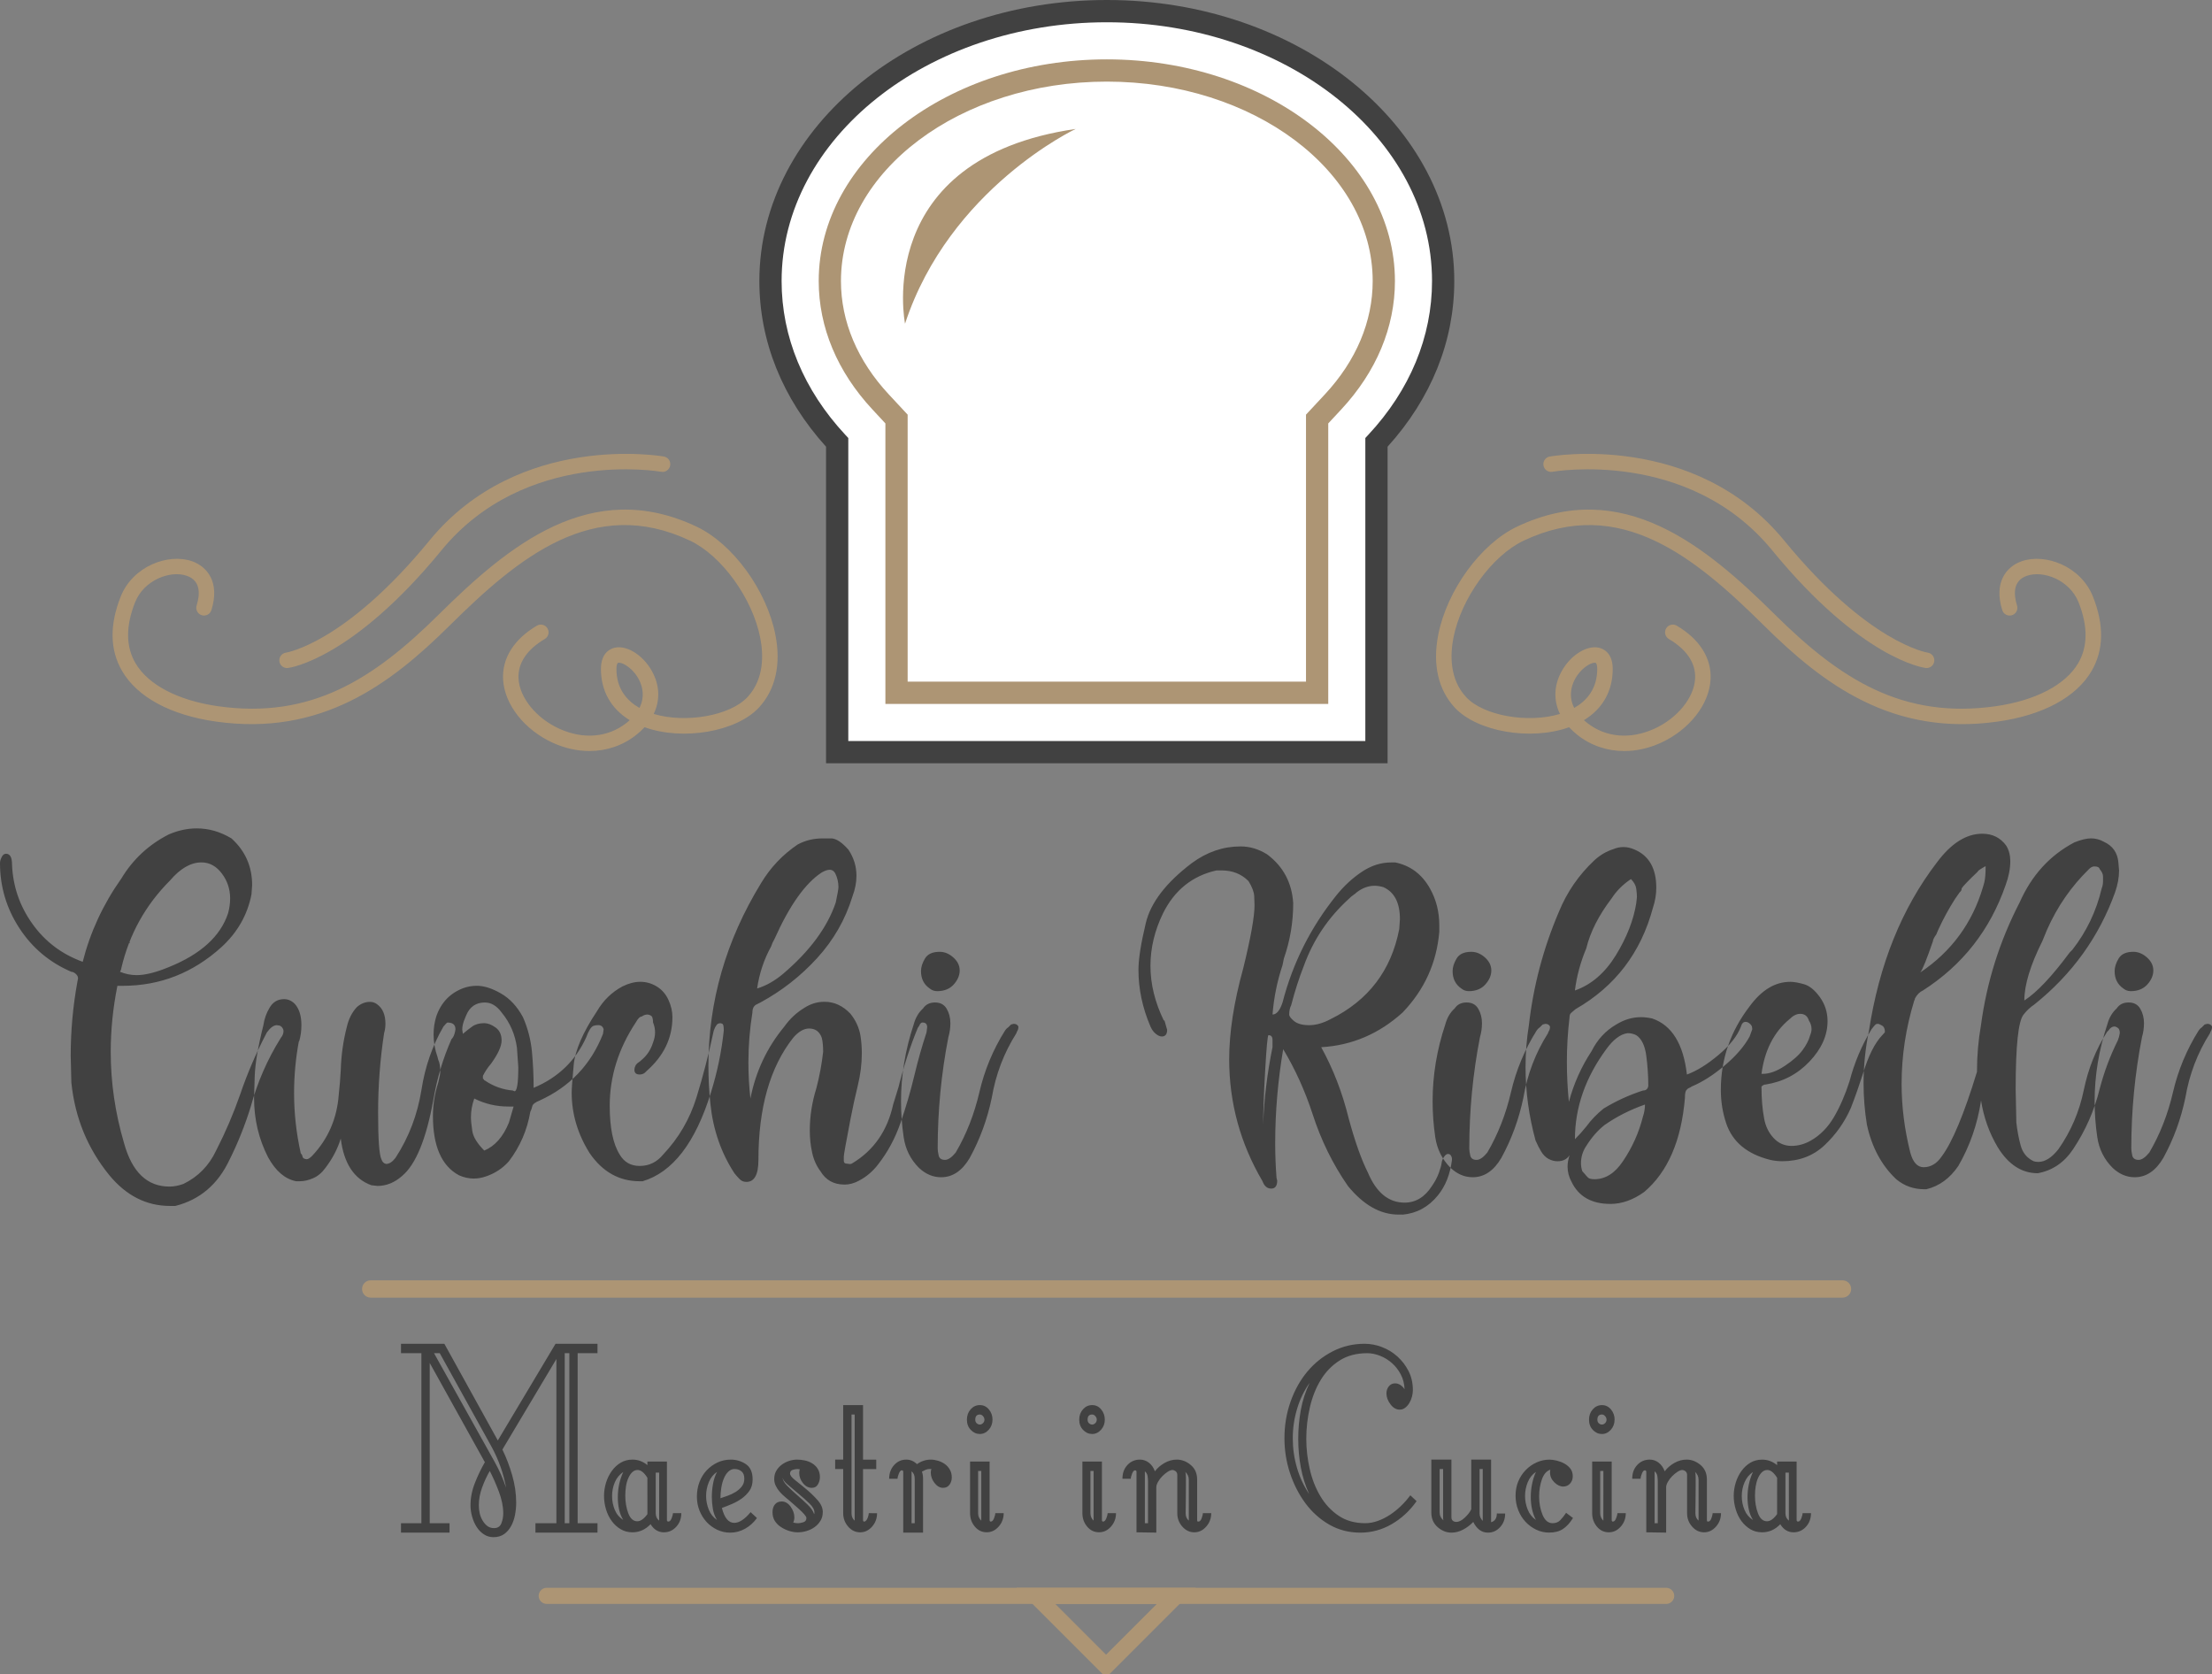 <?xml version="1.0" encoding="UTF-8" standalone="no"?>
<svg
   viewBox="0 0 80.529 60.948"
   version="1.1"
   width="80.529pt"
   height="60.948pt"
   id="svg75"
   xmlns="http://www.w3.org/2000/svg"
   xmlns:svg="http://www.w3.org/2000/svg">
  <rect x="0" y="0" width="80.529" height="60.948" fill="#808080" stroke="none"/>
  <defs
     id="defs35">
    <clipPath
       id="Clip0">
      <path
         d="M 0,0 H 80.529 V 60.948 H 0 Z"
         id="path2" />
    </clipPath>
    <clipPath
       id="Clip1">
      <path
         d="M 0,0 H 117.089 V 1.363 H 0 Z"
         id="path5" />
    </clipPath>
    <clipPath
       id="Clip2">
      <path
         d="M -286.186,-150.576 H 513.812 V 382.758 H -286.186 Z"
         id="path8" />
    </clipPath>
    <clipPath
       id="Clip3">
      <path
         d="M 0,0 H 89.288 V 1.268 H 0 Z"
         id="path11" />
    </clipPath>
    <clipPath
       id="Clip4">
      <path
         d="M 0,0 H 156.356 V 60.017 H 0 Z"
         id="path14" />
    </clipPath>
    <clipPath
       id="Clip5">
      <path
         d="m -265.899,-26.497 h 800 V 506.836 h -800 z"
         id="path17" />
    </clipPath>
    <clipPath
       id="Clip6">
      <path
         d="m -265.024,-25.622 h 800 V 507.712 h -800 z"
         id="path20" />
    </clipPath>
    <clipPath
       id="Clip7">
      <path
         d="m -269.691,-30.289 h 800 V 503.044 h -800 z"
         id="path23" />
    </clipPath>
    <clipPath
       id="Clip8">
      <path
         d="m -318.23,-65.692 h 800 v 533.333 h -800 z"
         id="path26" />
    </clipPath>
    <clipPath
       id="Clip9">
      <path
         d="m -326.668,-61.309 h 800 V 472.024 h -800 z"
         id="path29" />
    </clipPath>
    <clipPath
       id="Clip10">
      <path
         d="m -214.166,-65.692 h 800 V 467.641 h -800 z"
         id="path32" />
    </clipPath>
  </defs>
  <g
     id="Sfondo"
     transform="translate(-72.173,-204.608)">
    <g
       id="Gruppo52"
       transform="translate(72.173,204.608)"
       style="fill:none;stroke:none"
       clip-path="url(#Clip0)"
       clip-rule="evenodd">
      <g
         id="g1920"
         transform="matrix(0.463,0,0,0.463,13.181,46.612)"
         style="fill:none;stroke:none"
         clip-path="url(#Clip1)"
         clip-rule="evenodd">
        <path
           style="fill:#ad9574;fill-rule:nonzero;stroke:none"
           d="M 116.409,1.363 H 0.68 C 0.304,1.363 0,1.057 0,0.681 0,0.305 0.304,0 0.68,0 h 115.729 c 0.376,0 0.68,0.305 0.68,0.681 0,0.376 -0.304,0.681 -0.68,0.681 z"
           id="path37" />
      </g>
      <g
         id="g1946"
         transform="matrix(0.463,0,0,0.463,37.416,57.806)"
         style="fill:none;stroke:none"
         clip-path="url(#Clip2)"
         clip-rule="evenodd">
        <path
           transform="translate(0.634,0.634)"
           style="fill:none;stroke:#ad9574;stroke-width:1.268;stroke-linecap:round;stroke-linejoin:miter;stroke-dasharray:none"
           d="M 11.047,0 5.524,5.523 0,0 Z"
           id="path40" />
      </g>
      <g
         id="g1942"
         transform="matrix(0.463,0,0,0.463,19.611,57.806)"
         style="fill:none;stroke:none"
         clip-path="url(#Clip3)"
         clip-rule="evenodd">
        <path
           transform="translate(0.634,0.634)"
           style="fill:none;stroke:#ad9574;stroke-width:1.268;stroke-linecap:round;stroke-linejoin:miter;stroke-dasharray:none"
           d="M 88.02,0 H 49.533 38.487 0"
           id="path43" />
      </g>
      <path
         transform="translate(14.598,48.922)"
         style="fill:#414141;fill-rule:evenodd;stroke:none"
         d="M 4.895,6.875 V 6.533 H 5.658 V 0.555 L 3.692,3.851 c 0.139,0.284 0.258,0.595 0.356,0.933 0.098,0.339 0.146,0.673 0.146,1.004 0,0.142 -0.014,0.287 -0.042,0.437 C 4.124,6.375 4.077,6.511 4.011,6.633 3.945,6.755 3.859,6.854 3.755,6.929 3.65,7.003 3.521,7.041 3.368,7.041 3.235,7.041 3.117,7.005 3.012,6.934 2.908,6.864 2.82,6.773 2.751,6.663 2.681,6.553 2.627,6.428 2.589,6.291 2.55,6.153 2.531,6.017 2.531,5.883 2.531,5.607 2.585,5.334 2.693,5.062 2.801,4.79 2.921,4.54 3.054,4.312 L 1.046,0.697 V 6.533 H 1.768 V 6.875 H 0 V 6.533 H 0.743 V 0.343 H 0 V 0 H 1.579 L 3.525,3.52 5.627,0 H 7.154 V 0.343 H 6.432 V 6.533 H 7.154 V 6.875 Z M 6.129,0.343 H 5.961 V 6.533 H 6.129 Z M 3.828,5.245 C 3.779,4.977 3.709,4.717 3.619,4.465 3.528,4.213 3.42,3.973 3.295,3.745 L 1.412,0.343 H 1.203 L 3.41,4.3 C 3.493,4.45 3.57,4.603 3.64,4.761 3.709,4.918 3.772,5.08 3.828,5.245 Z M 3.723,6.178 C 3.723,5.926 3.669,5.659 3.561,5.375 3.453,5.092 3.343,4.844 3.232,4.631 3.127,4.812 3.035,5.011 2.955,5.227 2.874,5.444 2.834,5.663 2.834,5.883 c 0,0.095 0.01,0.189 0.031,0.284 0.021,0.095 0.056,0.183 0.105,0.266 0.049,0.083 0.106,0.15 0.173,0.201 0.066,0.051 0.148,0.077 0.246,0.077 0.132,0 0.221,-0.059 0.267,-0.177 C 3.701,6.415 3.723,6.297 3.723,6.178 Z M 10.205,6.167 c 0,0.197 -0.061,0.362 -0.185,0.496 C 9.898,6.797 9.748,6.864 9.572,6.864 9.368,6.864 9.207,6.765 9.087,6.568 8.898,6.765 8.678,6.864 8.427,6.864 8.267,6.864 8.124,6.826 7.999,6.751 7.873,6.677 7.765,6.578 7.674,6.456 7.584,6.334 7.514,6.192 7.465,6.031 7.416,5.869 7.392,5.706 7.392,5.54 7.392,5.375 7.416,5.214 7.465,5.056 7.514,4.899 7.584,4.757 7.674,4.631 7.765,4.505 7.873,4.404 7.999,4.33 8.124,4.255 8.267,4.217 8.427,4.217 c 0.202,0 0.383,0.067 0.544,0.201 V 4.288 h 0.711 v 2.126 c 0,0.039 0.017,0.059 0.052,0.059 0.049,0 0.089,-0.041 0.12,-0.124 C 9.886,6.267 9.902,6.206 9.902,6.167 Z M 9.4,4.69 H 9.274 V 6.167 c 0,0.118 0.042,0.209 0.125,0.272 z M 8.971,4.879 C 8.853,4.69 8.734,4.595 8.616,4.595 8.539,4.595 8.473,4.623 8.417,4.678 8.361,4.733 8.314,4.804 8.276,4.891 8.237,4.977 8.209,5.076 8.192,5.186 8.175,5.296 8.166,5.411 8.166,5.529 c 0,0.236 0.037,0.451 0.11,0.644 0.073,0.193 0.183,0.289 0.329,0.289 0.119,0 0.241,-0.087 0.366,-0.26 z M 8.093,6.415 C 8.023,6.304 7.972,6.178 7.941,6.037 7.91,5.895 7.894,5.749 7.894,5.6 7.894,5.261 7.96,4.95 8.093,4.666 7.953,4.761 7.85,4.887 7.784,5.044 7.718,5.202 7.685,5.367 7.685,5.54 c 0,0.181 0.033,0.35 0.099,0.508 0.066,0.158 0.169,0.28 0.309,0.366 z M 12.959,6.344 c -0.118,0.165 -0.263,0.295 -0.434,0.39 -0.171,0.095 -0.35,0.142 -0.539,0.142 -0.167,0 -0.326,-0.035 -0.476,-0.106 C 11.361,6.698 11.232,6.604 11.124,6.486 11.016,6.367 10.93,6.23 10.867,6.072 10.805,5.915 10.773,5.745 10.773,5.564 c 0,-0.189 0.031,-0.366 0.094,-0.532 0.063,-0.165 0.15,-0.307 0.262,-0.425 0.112,-0.118 0.242,-0.213 0.392,-0.284 0.15,-0.071 0.312,-0.106 0.486,-0.106 0.202,0 0.385,0.055 0.549,0.165 0.164,0.11 0.246,0.295 0.246,0.555 0,0.165 -0.038,0.303 -0.115,0.413 -0.077,0.11 -0.171,0.205 -0.282,0.284 -0.112,0.079 -0.232,0.146 -0.361,0.201 -0.129,0.055 -0.249,0.102 -0.361,0.142 0.091,0.362 0.241,0.543 0.45,0.543 0.181,0 0.38,-0.13 0.596,-0.39 z M 12.499,4.914 c 0,-0.126 -0.035,-0.217 -0.105,-0.272 -0.07,-0.055 -0.153,-0.083 -0.251,-0.083 -0.084,0 -0.159,0.032 -0.225,0.095 C 11.852,4.717 11.798,4.798 11.757,4.897 11.715,4.995 11.683,5.109 11.662,5.239 11.641,5.369 11.631,5.497 11.631,5.623 11.701,5.6 11.786,5.57 11.887,5.535 11.988,5.499 12.084,5.454 12.175,5.399 12.265,5.344 12.342,5.277 12.405,5.198 12.468,5.119 12.499,5.025 12.499,4.914 Z M 11.505,6.415 C 11.429,6.289 11.378,6.153 11.354,6.007 11.329,5.861 11.317,5.718 11.317,5.576 c 0,-0.158 0.014,-0.315 0.042,-0.473 0.028,-0.158 0.077,-0.303 0.146,-0.437 -0.132,0.087 -0.232,0.211 -0.298,0.372 -0.066,0.161 -0.099,0.329 -0.099,0.502 0,0.173 0.033,0.341 0.099,0.502 0.066,0.161 0.166,0.285 0.298,0.372 z m 3.85,-0.283 c 0,0.118 -0.028,0.222 -0.084,0.313 -0.056,0.091 -0.127,0.167 -0.214,0.23 -0.087,0.063 -0.185,0.11 -0.293,0.142 -0.108,0.032 -0.214,0.047 -0.319,0.047 -0.098,0 -0.199,-0.016 -0.303,-0.047 C 14.038,6.785 13.939,6.74 13.845,6.68 13.751,6.621 13.674,6.547 13.614,6.456 13.555,6.365 13.526,6.257 13.526,6.131 c 0,-0.118 0.03,-0.213 0.089,-0.284 0.059,-0.071 0.141,-0.106 0.246,-0.106 0.126,0 0.234,0.063 0.324,0.189 0.091,0.126 0.136,0.256 0.136,0.39 0,0.071 -0.014,0.134 -0.042,0.189 0.035,0.008 0.065,0.014 0.089,0.018 0.025,0.004 0.054,0.006 0.089,0.006 0.049,0 0.112,-0.012 0.188,-0.035 0.077,-0.024 0.115,-0.075 0.115,-0.154 0,-0.032 -0.026,-0.077 -0.078,-0.136 C 14.629,6.149 14.568,6.088 14.498,6.025 14.429,5.962 14.362,5.903 14.3,5.848 14.237,5.793 14.191,5.753 14.164,5.73 14.108,5.682 14.047,5.631 13.981,5.576 13.914,5.521 13.852,5.46 13.792,5.393 13.733,5.326 13.684,5.253 13.646,5.174 13.607,5.096 13.588,5.013 13.588,4.926 c 0,-0.118 0.026,-0.221 0.078,-0.307 0.052,-0.087 0.118,-0.159 0.199,-0.219 0.08,-0.059 0.169,-0.104 0.267,-0.136 0.098,-0.032 0.195,-0.047 0.293,-0.047 0.084,0 0.174,0.01 0.272,0.03 0.098,0.02 0.188,0.055 0.272,0.106 0.084,0.051 0.152,0.118 0.204,0.201 0.052,0.083 0.078,0.183 0.078,0.301 0,0.095 -0.024,0.183 -0.073,0.266 -0.049,0.083 -0.122,0.124 -0.22,0.124 -0.126,0 -0.234,-0.057 -0.324,-0.171 -0.091,-0.114 -0.136,-0.238 -0.136,-0.372 0,-0.039 0.007,-0.083 0.021,-0.13 -0.014,0 -0.028,-0.002 -0.042,-0.006 -0.014,-0.004 -0.028,-0.006 -0.042,-0.006 -0.049,0 -0.106,0.01 -0.172,0.03 -0.066,0.02 -0.099,0.065 -0.099,0.136 0,0.063 0.063,0.144 0.188,0.242 0.126,0.098 0.261,0.209 0.408,0.331 0.146,0.122 0.282,0.254 0.408,0.396 0.126,0.142 0.188,0.287 0.188,0.437 z m -0.314,0.071 c 0.007,-0.016 0.011,-0.035 0.011,-0.059 0,-0.102 -0.061,-0.213 -0.183,-0.331 -0.122,-0.118 -0.255,-0.236 -0.398,-0.354 -0.143,-0.118 -0.275,-0.23 -0.397,-0.337 -0.122,-0.106 -0.183,-0.195 -0.183,-0.266 0,0.095 0.054,0.197 0.162,0.307 0.108,0.11 0.23,0.224 0.366,0.343 0.136,0.118 0.265,0.236 0.387,0.354 0.122,0.118 0.201,0.232 0.235,0.343 z m 2.291,-0.035 c 0,0.189 -0.061,0.352 -0.183,0.49 -0.122,0.138 -0.267,0.207 -0.434,0.207 -0.167,0 -0.312,-0.069 -0.434,-0.207 C 16.16,6.519 16.099,6.356 16.099,6.167 V 4.56 H 15.806 V 4.217 H 16.099 V 2.233 h 0.722 v 1.985 h 0.481 v 0.343 h -0.481 v 1.855 c 0,0.039 0.018,0.059 0.052,0.059 C 16.922,6.458 16.96,6.415 16.988,6.344 17.016,6.273 17.03,6.214 17.03,6.167 Z M 16.517,2.575 h -0.115 V 6.167 c 0,0.118 0.038,0.209 0.115,0.272 z m 3.221,2.67 c -0.118,0 -0.223,-0.059 -0.314,-0.177 -0.091,-0.118 -0.136,-0.244 -0.136,-0.378 0,-0.024 0.002,-0.045 0.005,-0.065 0.004,-0.02 0.009,-0.041 0.016,-0.065 h -0.073 c -0.049,0 -0.096,0.01 -0.141,0.03 -0.045,0.02 -0.089,0.041 -0.131,0.065 0.028,0.071 0.042,0.158 0.042,0.26 V 6.875 H 18.285 V 4.666 c 0,-0.039 -0.017,-0.059 -0.052,-0.059 -0.042,0 -0.078,0.041 -0.11,0.124 -0.031,0.083 -0.047,0.144 -0.047,0.183 H 17.772 c 0,-0.197 0.06,-0.362 0.179,-0.496 0.12,-0.134 0.267,-0.201 0.443,-0.201 0.148,0 0.278,0.055 0.391,0.165 0.155,-0.11 0.323,-0.165 0.504,-0.165 0.084,0 0.171,0.014 0.261,0.041 0.091,0.028 0.173,0.067 0.246,0.118 0.073,0.051 0.134,0.118 0.183,0.201 0.049,0.083 0.073,0.179 0.073,0.289 0,0.102 -0.028,0.191 -0.084,0.266 -0.056,0.075 -0.133,0.112 -0.23,0.112 z M 18.703,4.914 c 0,-0.118 -0.038,-0.209 -0.115,-0.272 V 6.533 h 0.115 z m 2.831,-2.15 c 0,0.142 -0.045,0.264 -0.136,0.366 -0.091,0.102 -0.199,0.154 -0.324,0.154 -0.126,0 -0.235,-0.049 -0.329,-0.148 C 20.65,3.038 20.603,2.914 20.603,2.764 c 0,-0.15 0.045,-0.276 0.136,-0.378 0.091,-0.102 0.202,-0.154 0.335,-0.154 0.133,0 0.242,0.053 0.33,0.159 0.087,0.106 0.131,0.23 0.131,0.372 z m 0.408,3.402 c 0,0.189 -0.061,0.352 -0.183,0.49 -0.122,0.138 -0.267,0.207 -0.434,0.207 -0.174,0 -0.319,-0.069 -0.434,-0.207 C 20.776,6.519 20.718,6.356 20.718,6.167 V 4.288 h 0.711 v 2.126 c 0,0.039 0.014,0.059 0.042,0.059 0.049,0 0.089,-0.041 0.12,-0.124 0.031,-0.083 0.047,-0.144 0.047,-0.183 z M 21.241,2.764 c 0,-0.047 -0.018,-0.091 -0.052,-0.13 -0.035,-0.039 -0.073,-0.059 -0.115,-0.059 -0.112,0 -0.167,0.063 -0.167,0.189 0,0.055 0.017,0.098 0.052,0.13 0.035,0.032 0.073,0.047 0.115,0.047 0.042,0 0.08,-0.018 0.115,-0.053 0.035,-0.035 0.052,-0.077 0.052,-0.124 z m -0.115,1.867 h -0.115 V 6.167 c 0,0.11 0.038,0.201 0.115,0.272 z M 25.623,2.764 c 0,0.142 -0.045,0.264 -0.136,0.366 -0.091,0.102 -0.199,0.154 -0.324,0.154 -0.126,0 -0.235,-0.049 -0.33,-0.148 -0.094,-0.098 -0.141,-0.222 -0.141,-0.372 0,-0.15 0.045,-0.276 0.136,-0.378 0.091,-0.102 0.202,-0.154 0.335,-0.154 0.133,0 0.242,0.053 0.329,0.159 0.087,0.106 0.131,0.23 0.131,0.372 z m 0.408,3.402 c 0,0.189 -0.061,0.352 -0.183,0.49 -0.122,0.138 -0.267,0.207 -0.434,0.207 -0.174,0 -0.319,-0.069 -0.434,-0.207 C 24.865,6.519 24.807,6.356 24.807,6.167 V 4.288 h 0.711 v 2.126 c 0,0.039 0.014,0.059 0.042,0.059 0.049,0 0.089,-0.041 0.12,-0.124 0.031,-0.083 0.047,-0.144 0.047,-0.183 z M 25.33,2.764 c 0,-0.047 -0.017,-0.091 -0.052,-0.13 -0.035,-0.039 -0.073,-0.059 -0.115,-0.059 -0.112,0 -0.167,0.063 -0.167,0.189 0,0.055 0.018,0.098 0.052,0.13 0.035,0.032 0.073,0.047 0.115,0.047 0.042,0 0.08,-0.018 0.115,-0.053 0.035,-0.035 0.052,-0.077 0.052,-0.124 z m -0.115,1.867 H 25.1 V 6.167 c 0,0.11 0.038,0.201 0.115,0.272 z m 4.282,1.536 c 0,0.189 -0.061,0.352 -0.183,0.49 -0.122,0.138 -0.267,0.207 -0.434,0.207 -0.167,0 -0.312,-0.069 -0.434,-0.207 C 28.323,6.519 28.262,6.356 28.262,6.167 V 4.773 c 0,-0.055 -0.019,-0.098 -0.058,-0.13 -0.038,-0.031 -0.079,-0.047 -0.12,-0.047 -0.049,0 -0.106,0.022 -0.173,0.065 -0.066,0.043 -0.131,0.096 -0.193,0.159 -0.063,0.063 -0.115,0.132 -0.157,0.207 -0.042,0.075 -0.063,0.14 -0.063,0.195 V 6.875 L 26.777,6.864 V 4.666 c 0,-0.039 -0.018,-0.059 -0.052,-0.059 -0.042,0 -0.079,0.041 -0.11,0.124 -0.031,0.083 -0.047,0.144 -0.047,0.183 h -0.303 c 0,-0.205 0.061,-0.372 0.183,-0.502 0.122,-0.13 0.274,-0.195 0.455,-0.195 0.118,0 0.227,0.037 0.324,0.112 0.098,0.075 0.171,0.179 0.22,0.313 0.097,-0.126 0.216,-0.228 0.358,-0.307 0.142,-0.079 0.289,-0.118 0.442,-0.118 0.18,0 0.348,0.065 0.504,0.195 0.156,0.13 0.234,0.309 0.234,0.538 v 1.488 c 0,0.024 0.015,0.035 0.044,0.035 0.051,0 0.092,-0.041 0.121,-0.124 0.029,-0.083 0.044,-0.144 0.044,-0.183 z M 28.681,4.95 c 0,-0.11 -0.042,-0.205 -0.126,-0.284 0.014,0.039 0.021,0.104 0.021,0.195 0,0.091 0,0.199 0,0.325 0,0.181 -0.002,0.368 -0.005,0.561 -0.003,0.193 -0.005,0.333 -0.005,0.419 0,0.118 0.038,0.209 0.115,0.272 z M 27.196,5.021 C 27.196,4.95 27.191,4.881 27.18,4.814 27.17,4.747 27.136,4.69 27.081,4.643 V 6.533 h 0.115 z m 9.778,0.709 c -0.251,0.354 -0.554,0.634 -0.91,0.839 -0.356,0.205 -0.736,0.307 -1.14,0.307 -0.411,0 -0.786,-0.097 -1.124,-0.289 C 33.461,6.393 33.172,6.135 32.931,5.812 32.691,5.489 32.503,5.123 32.367,4.714 32.231,4.304 32.163,3.879 32.163,3.438 c 0,-0.465 0.073,-0.906 0.22,-1.323 C 32.529,1.697 32.731,1.333 32.989,1.022 33.247,0.711 33.555,0.463 33.914,0.278 34.274,0.093 34.662,0 35.081,0 c 0.209,0 0.418,0.039 0.627,0.118 0.209,0.079 0.398,0.193 0.565,0.343 0.167,0.15 0.303,0.327 0.408,0.532 0.105,0.205 0.157,0.437 0.157,0.697 0,0.071 -0.011,0.148 -0.031,0.23 -0.021,0.083 -0.052,0.159 -0.094,0.23 -0.042,0.071 -0.092,0.13 -0.152,0.177 -0.059,0.047 -0.127,0.071 -0.204,0.071 -0.126,0 -0.237,-0.065 -0.335,-0.195 -0.098,-0.13 -0.146,-0.262 -0.146,-0.396 0,-0.102 0.03,-0.189 0.089,-0.26 0.059,-0.071 0.134,-0.106 0.225,-0.106 0.07,0 0.134,0.02 0.194,0.059 0.059,0.039 0.11,0.091 0.152,0.154 C 36.528,1.455 36.482,1.276 36.398,1.117 36.315,0.958 36.209,0.821 36.08,0.706 35.95,0.591 35.806,0.501 35.645,0.438 35.485,0.374 35.328,0.343 35.175,0.343 c -0.391,0 -0.725,0.089 -1.004,0.266 -0.279,0.178 -0.507,0.412 -0.685,0.704 -0.178,0.292 -0.31,0.625 -0.397,1 -0.087,0.375 -0.131,0.755 -0.131,1.142 0,0.371 0.042,0.74 0.126,1.107 0.084,0.367 0.213,0.696 0.387,0.988 0.174,0.292 0.396,0.529 0.664,0.71 0.268,0.181 0.591,0.272 0.967,0.272 0.153,0 0.307,-0.028 0.46,-0.083 0.153,-0.055 0.302,-0.13 0.445,-0.224 0.143,-0.095 0.277,-0.203 0.403,-0.325 0.126,-0.122 0.237,-0.25 0.335,-0.384 z M 33.083,1.418 C 32.881,1.701 32.727,2.018 32.623,2.369 32.518,2.719 32.466,3.075 32.466,3.438 c 0,0.37 0.051,0.728 0.152,1.075 0.101,0.347 0.249,0.665 0.445,0.957 C 32.923,5.162 32.822,4.84 32.759,4.501 32.696,4.162 32.665,3.816 32.665,3.461 c 0,-0.354 0.031,-0.705 0.094,-1.051 0.063,-0.347 0.171,-0.677 0.324,-0.992 z m 7.115,4.761 c 0,0.197 -0.061,0.362 -0.183,0.496 -0.122,0.134 -0.27,0.201 -0.445,0.201 -0.118,0 -0.223,-0.035 -0.314,-0.106 C 39.166,6.698 39.093,6.604 39.037,6.486 c -0.105,0.11 -0.227,0.203 -0.366,0.278 -0.14,0.075 -0.282,0.112 -0.429,0.112 -0.181,0 -0.349,-0.067 -0.502,-0.201 C 37.587,6.541 37.51,6.363 37.51,6.143 V 4.217 h 0.732 v 2.103 c 0,0.055 0.018,0.096 0.052,0.124 0.035,0.028 0.077,0.041 0.126,0.041 0.098,0 0.202,-0.053 0.314,-0.16 0.112,-0.106 0.188,-0.207 0.23,-0.301 V 4.217 h 0.722 V 6.497 C 39.825,6.458 39.895,6.352 39.895,6.178 Z M 39.382,4.56 h -0.115 v 1.618 c 0,0.055 0.011,0.104 0.031,0.148 0.021,0.043 0.049,0.085 0.084,0.124 z M 37.949,6.426 C 37.942,6.403 37.939,6.367 37.939,6.32 V 4.56 h -0.126 v 1.583 c 0,0.11 0.045,0.205 0.136,0.284 z m 4.719,-0.083 c -0.111,0.179 -0.234,0.313 -0.366,0.4 -0.132,0.088 -0.3,0.131 -0.502,0.131 -0.168,0 -0.324,-0.035 -0.471,-0.106 C 41.184,6.698 41.054,6.604 40.943,6.486 40.831,6.367 40.742,6.226 40.676,6.06 40.61,5.895 40.577,5.718 40.577,5.529 c 0,-0.189 0.033,-0.362 0.099,-0.52 0.066,-0.158 0.157,-0.295 0.272,-0.413 0.115,-0.118 0.247,-0.211 0.398,-0.278 0.15,-0.067 0.305,-0.1 0.465,-0.1 0.077,0 0.164,0.012 0.262,0.035 0.098,0.024 0.19,0.059 0.277,0.106 0.087,0.047 0.161,0.108 0.22,0.183 0.059,0.075 0.089,0.167 0.089,0.278 0,0.11 -0.033,0.201 -0.1,0.272 -0.066,0.071 -0.148,0.106 -0.246,0.106 -0.111,0 -0.22,-0.051 -0.324,-0.154 -0.104,-0.102 -0.157,-0.221 -0.157,-0.354 0,-0.047 0.004,-0.083 0.011,-0.106 -0.14,0.047 -0.242,0.166 -0.308,0.356 -0.066,0.19 -0.1,0.396 -0.1,0.618 0,0.246 0.042,0.469 0.125,0.671 0.084,0.202 0.206,0.303 0.366,0.303 0.119,0 0.215,-0.039 0.287,-0.118 0.073,-0.079 0.141,-0.165 0.204,-0.26 z M 41.319,6.415 C 41.194,6.178 41.131,5.899 41.131,5.576 c 0,-0.158 0.016,-0.315 0.047,-0.473 0.032,-0.158 0.079,-0.303 0.141,-0.437 -0.132,0.087 -0.232,0.211 -0.298,0.372 -0.066,0.161 -0.099,0.329 -0.099,0.502 0,0.173 0.033,0.341 0.099,0.502 0.066,0.161 0.166,0.285 0.298,0.372 z m 2.862,-3.65 c 0,0.142 -0.045,0.264 -0.136,0.366 -0.091,0.102 -0.199,0.154 -0.324,0.154 -0.125,0 -0.235,-0.049 -0.329,-0.148 -0.094,-0.098 -0.141,-0.222 -0.141,-0.372 0,-0.15 0.045,-0.276 0.136,-0.378 0.091,-0.102 0.202,-0.154 0.335,-0.154 0.133,0 0.242,0.053 0.33,0.159 0.087,0.106 0.131,0.23 0.131,0.372 z m 0.408,3.402 c 0,0.189 -0.061,0.352 -0.183,0.49 -0.122,0.138 -0.267,0.207 -0.434,0.207 -0.174,0 -0.319,-0.069 -0.434,-0.207 C 43.423,6.519 43.366,6.356 43.366,6.167 V 4.288 h 0.711 v 2.126 c 0,0.039 0.014,0.059 0.042,0.059 0.049,0 0.089,-0.041 0.12,-0.124 C 44.27,6.267 44.286,6.206 44.286,6.167 Z M 43.889,2.764 c 0,-0.047 -0.018,-0.091 -0.052,-0.13 -0.035,-0.039 -0.073,-0.059 -0.115,-0.059 -0.111,0 -0.167,0.063 -0.167,0.189 0,0.055 0.017,0.098 0.052,0.13 0.035,0.032 0.073,0.047 0.115,0.047 0.042,0 0.08,-0.018 0.115,-0.053 0.035,-0.035 0.052,-0.077 0.052,-0.124 z M 43.774,4.631 H 43.658 V 6.167 c 0,0.11 0.038,0.201 0.115,0.272 z m 4.282,1.536 c 0,0.189 -0.061,0.352 -0.183,0.49 -0.122,0.138 -0.267,0.207 -0.434,0.207 -0.168,0 -0.312,-0.069 -0.434,-0.207 C 46.882,6.519 46.821,6.356 46.821,6.167 V 4.773 c 0,-0.055 -0.019,-0.098 -0.057,-0.13 -0.038,-0.031 -0.079,-0.047 -0.12,-0.047 -0.049,0 -0.106,0.022 -0.172,0.065 -0.066,0.043 -0.131,0.096 -0.193,0.159 -0.063,0.063 -0.115,0.132 -0.157,0.207 -0.042,0.075 -0.063,0.14 -0.063,0.195 V 6.875 L 45.336,6.864 V 4.666 c 0,-0.039 -0.017,-0.059 -0.052,-0.059 -0.042,0 -0.079,0.041 -0.11,0.124 -0.031,0.083 -0.047,0.144 -0.047,0.183 h -0.303 c 0,-0.205 0.061,-0.372 0.183,-0.502 0.122,-0.13 0.274,-0.195 0.455,-0.195 0.118,0 0.227,0.037 0.324,0.112 0.098,0.075 0.171,0.179 0.22,0.313 0.097,-0.126 0.216,-0.228 0.358,-0.307 0.142,-0.079 0.289,-0.118 0.442,-0.118 0.18,0 0.348,0.065 0.504,0.195 0.156,0.13 0.233,0.309 0.233,0.538 v 1.488 c 0,0.024 0.015,0.035 0.044,0.035 0.051,0 0.092,-0.041 0.121,-0.124 0.029,-0.083 0.044,-0.144 0.044,-0.183 z M 47.239,4.95 c 0,-0.11 -0.042,-0.205 -0.126,-0.284 0.014,0.039 0.021,0.104 0.021,0.195 0,0.091 0,0.199 0,0.325 0,0.181 -0.002,0.368 -0.005,0.561 -0.004,0.193 -0.005,0.333 -0.005,0.419 0,0.118 0.038,0.209 0.115,0.272 z m -1.485,0.071 c 0,-0.071 -0.005,-0.14 -0.016,-0.207 C 45.728,4.747 45.695,4.69 45.639,4.643 V 6.533 h 0.115 z m 5.578,1.146 c 0,0.197 -0.061,0.362 -0.184,0.496 -0.123,0.134 -0.273,0.201 -0.449,0.201 -0.204,0 -0.366,-0.098 -0.485,-0.295 -0.189,0.197 -0.409,0.295 -0.66,0.295 -0.16,0 -0.303,-0.037 -0.429,-0.112 C 49.001,6.677 48.892,6.578 48.801,6.456 48.711,6.334 48.641,6.192 48.593,6.031 48.544,5.869 48.519,5.706 48.519,5.54 c 0,-0.165 0.025,-0.327 0.073,-0.484 0.049,-0.158 0.118,-0.299 0.209,-0.425 0.091,-0.126 0.199,-0.226 0.324,-0.301 0.126,-0.075 0.269,-0.112 0.429,-0.112 0.202,0 0.383,0.067 0.544,0.201 V 4.288 h 0.711 v 2.126 c 0,0.039 0.018,0.059 0.052,0.059 0.049,0 0.089,-0.041 0.12,-0.124 0.031,-0.083 0.047,-0.144 0.047,-0.183 z M 50.527,4.69 H 50.402 V 6.167 c 0,0.118 0.042,0.209 0.126,0.272 z M 50.099,4.879 C 49.98,4.69 49.861,4.595 49.743,4.595 c -0.077,0 -0.143,0.028 -0.199,0.083 -0.056,0.055 -0.103,0.126 -0.141,0.213 -0.038,0.087 -0.066,0.185 -0.084,0.295 -0.018,0.11 -0.026,0.224 -0.026,0.343 0,0.236 0.036,0.451 0.11,0.644 0.073,0.193 0.183,0.289 0.329,0.289 0.119,0 0.241,-0.087 0.366,-0.26 z M 49.22,6.415 C 49.15,6.304 49.1,6.178 49.069,6.037 49.037,5.895 49.021,5.749 49.021,5.6 c 0,-0.339 0.066,-0.65 0.199,-0.933 -0.14,0.095 -0.242,0.221 -0.308,0.378 -0.066,0.158 -0.1,0.323 -0.1,0.496 0,0.181 0.033,0.35 0.1,0.508 0.066,0.158 0.169,0.28 0.308,0.366 z"
         id="path46" />
      <g
         id="g4020"
         transform="matrix(0.463,0,0,0.463,4.098,0)"
         style="fill:none;stroke:none"
         clip-path="url(#Clip4)"
         clip-rule="evenodd">
        <g
           id="g1950"
           transform="translate(51.732,0.876)"
           style="fill:none;stroke:none"
           clip-path="url(#Clip5)"
           clip-rule="evenodd">
          <path
             style="fill:#ffffff;fill-rule:nonzero;stroke:none"
             d="M 52.892,21.223 C 52.892,9.503 41.052,0 26.447,0 11.84,0 0,9.503 0,21.223 0,25.979 1.951,30.369 5.243,33.908 V 58.267 H 47.649 V 33.908 c 3.292,-3.539 5.243,-7.929 5.243,-12.685 z"
             id="path48" />
        </g>
        <g
           id="g1954"
           transform="translate(50.857)"
           style="fill:none;stroke:none"
           clip-path="url(#Clip6)"
           clip-rule="evenodd">
          <path
             style="fill:#414141;fill-rule:nonzero;stroke:none"
             d="M 6.993,58.267 H 47.648 V 34.44 l 0.235,-0.252 C 51.16,30.667 52.892,26.485 52.892,22.097 52.892,10.879 41.421,1.751 27.321,1.751 c -14.1,0 -25.572,9.128 -25.572,20.347 0,4.388 1.732,8.569 5.009,12.091 L 6.993,34.44 V 58.267 M 49.399,60.017 H 5.243 V 35.124 C 1.812,31.327 0,26.829 0,22.097 0,9.913 12.256,0 27.321,0 c 15.065,0 27.321,9.913 27.321,22.097 0,4.732 -1.812,9.229 -5.244,13.027 v 24.893"
             id="path51" />
        </g>
        <g
           id="g1958"
           transform="translate(55.524,4.668)"
           style="fill:none;stroke:none"
           clip-path="url(#Clip7)"
           clip-rule="evenodd">
          <path
             style="fill:#ad9574;fill-rule:nonzero;stroke:none"
             d="M 6.993,48.932 H 38.315 V 27.936 L 39.8,26.341 c 2.459,-2.644 3.759,-5.724 3.759,-8.911 C 43.559,8.784 34.18,1.749 22.653,1.749 11.127,1.749 1.749,8.784 1.749,17.431 c 0,3.187 1.3,6.267 3.76,8.911 l 1.484,1.595 V 48.932 M 40.065,50.683 H 5.243 V 28.625 L 4.228,27.533 C 1.461,24.56 0,21.067 0,17.431 0,7.82 10.163,0 22.653,0 35.145,0 45.308,7.82 45.308,17.431 c 0,3.636 -1.461,7.129 -4.227,10.103 l -1.016,1.092 v 22.057"
             id="path54" />
        </g>
        <path
           transform="translate(62.152,10.139)"
           style="fill:#ad9574;fill-rule:nonzero;stroke:none"
           d="m 0.16,15.313 c 0,0 -2.625,-12.98 13.417,-15.313 0,0 -9.917,4.667 -13.417,15.313 z"
           id="path57" />
        <g
           id="g1966"
           transform="translate(104.064,40.071)"
           style="fill:none;stroke:none"
           clip-path="url(#Clip8)"
           clip-rule="evenodd">
          <path
             style="fill:#ad9574;fill-rule:nonzero;stroke:none"
             d="m 12.47,12.04 c -0.356,0 -1.172,0.496 -1.613,1.424 -0.224,0.472 -0.436,1.26 0.007,2.131 0.936,-0.532 1.817,-1.463 1.811,-3.079 -0.001,-0.219 -0.045,-0.448 -0.14,-0.469 -0.02,-0.004 -0.041,-0.007 -0.064,-0.007 m 2.327,6.944 c -1.337,0 -2.615,-0.424 -3.673,-1.259 -0.247,-0.195 -0.468,-0.4 -0.663,-0.613 -2.995,1.08 -7.229,0.364 -8.996,-1.549 C 0.168,14.155 -0.28,12.184 0.17,9.861 0.85,6.355 3.517,2.691 6.37,1.34 14.67,-2.591 21.193,2.855 26.656,8.263 c 5.117,5.067 10.021,8.228 17.332,7.2 3.141,-0.444 5.513,-1.681 6.509,-3.396 0.759,-1.305 0.765,-2.915 0.023,-4.783 -0.692,-1.737 -2.757,-2.54 -4.077,-2.073 -1.107,0.393 -1.024,1.484 -0.759,2.331 0.1,0.32 -0.079,0.661 -0.4,0.763 -0.321,0.1 -0.663,-0.079 -0.763,-0.4 -0.687,-2.192 0.332,-3.421 1.515,-3.841 1.867,-0.659 4.665,0.383 5.615,2.772 0.888,2.232 0.855,4.199 -0.1,5.844 -1.203,2.069 -3.827,3.487 -7.392,3.989 -8.268,1.168 -13.709,-2.935 -18.36,-7.54 C 20.392,3.775 14.48,-1.149 6.892,2.441 c -2.495,1.18 -4.923,4.541 -5.527,7.652 -0.26,1.344 -0.3,3.24 0.995,4.643 1.368,1.483 4.887,2.085 7.384,1.331 -0.476,-0.988 -0.485,-2.076 0.013,-3.125 0.655,-1.377 2.019,-2.308 3.043,-2.083 0.327,0.072 1.087,0.379 1.092,1.652 0.008,1.743 -0.788,3.149 -2.263,4.048 0.077,0.069 0.16,0.14 0.249,0.209 1.461,1.152 3.384,1.324 5.276,0.468 1.815,-0.82 3.137,-2.443 3.217,-3.945 0.065,-1.207 -0.648,-2.284 -2.063,-3.115 -0.289,-0.171 -0.385,-0.544 -0.216,-0.833 0.171,-0.291 0.544,-0.387 0.835,-0.217 1.804,1.063 2.749,2.564 2.66,4.229 -0.105,1.969 -1.685,3.975 -3.932,4.992 -0.945,0.427 -1.916,0.637 -2.859,0.637"
             id="path59" />
        </g>
        <g
           id="g1970"
           transform="translate(112.502,35.688)"
           style="fill:none;stroke:none"
           clip-path="url(#Clip9)"
           clip-rule="evenodd">
          <path
             style="fill:#ad9574;fill-rule:nonzero;stroke:none"
             d="m 30.137,16.841 c -0.025,0 -0.052,-0.001 -0.077,-0.005 C 29.854,16.811 24.969,16.1 17.996,7.588 11.413,-0.448 0.825,1.389 0.718,1.408 0.389,1.472 0.072,1.249 0.01,0.92 -0.051,0.589 0.168,0.272 0.497,0.211 0.612,0.188 11.892,-1.785 18.938,6.816 25.553,14.889 30.172,15.623 30.217,15.629 c 0.332,0.047 0.565,0.352 0.52,0.684 -0.04,0.305 -0.3,0.528 -0.6,0.528 z"
             id="path62" />
        </g>
        <g
           id="g1974"
           transform="translate(0,40.071)"
           style="fill:none;stroke:none"
           clip-path="url(#Clip10)"
           clip-rule="evenodd">
          <path
             style="fill:#ad9574;fill-rule:nonzero;stroke:none"
             d="m 39.758,12.046 c -0.095,0.021 -0.139,0.251 -0.14,0.469 -0.007,1.616 0.875,2.547 1.811,3.079 0.443,-0.871 0.231,-1.659 0.007,-2.131 -0.441,-0.928 -1.257,-1.424 -1.613,-1.424 -0.023,0 -0.044,0.003 -0.064,0.007 m -5.121,6.3 c -2.247,-1.016 -3.827,-3.023 -3.932,-4.991 -0.089,-1.667 0.855,-3.168 2.66,-4.229 0.291,-0.171 0.664,-0.075 0.833,0.216 0.171,0.289 0.075,0.663 -0.216,0.833 -1.413,0.832 -2.127,1.909 -2.063,3.115 0.081,1.503 1.404,3.125 3.219,3.945 1.892,0.856 3.815,0.685 5.276,-0.467 0.089,-0.071 0.172,-0.141 0.249,-0.211 -1.475,-0.899 -2.271,-2.305 -2.263,-4.048 0.005,-1.272 0.765,-1.58 1.092,-1.652 1.024,-0.225 2.388,0.705 3.041,2.083 0.5,1.049 0.491,2.139 0.015,3.125 2.497,0.755 6.016,0.152 7.383,-1.331 1.296,-1.403 1.256,-3.299 0.996,-4.643 -0.604,-3.109 -3.032,-6.471 -5.527,-7.652 -7.588,-3.589 -13.5,1.333 -18.907,6.687 C 21.844,13.733 16.402,17.835 8.134,16.668 4.569,16.165 1.944,14.748 0.742,12.678 -0.212,11.033 -0.247,9.068 0.642,6.834 1.592,4.445 4.39,3.404 6.257,4.062 c 1.183,0.42 2.201,1.649 1.515,3.841 -0.101,0.321 -0.441,0.501 -0.763,0.4 -0.321,-0.1 -0.5,-0.443 -0.4,-0.763 0.265,-0.847 0.348,-1.937 -0.759,-2.331 -1.32,-0.465 -3.387,0.336 -4.077,2.075 -0.743,1.867 -0.736,3.476 0.023,4.781 0.995,1.715 3.368,2.953 6.508,3.397 7.311,1.028 12.216,-2.133 17.333,-7.201 5.463,-5.408 11.984,-10.853 20.285,-6.921 2.853,1.351 5.52,5.013 6.2,8.52 0.451,2.323 0.003,4.293 -1.295,5.701 -1.767,1.915 -6.001,2.631 -8.996,1.549 -0.196,0.213 -0.416,0.419 -0.663,0.613 -1.059,0.835 -2.336,1.259 -3.673,1.259 -0.943,0 -1.913,-0.211 -2.859,-0.637"
             id="path65" />
        </g>
        <path
           transform="translate(13.112,35.688)"
           style="fill:#ad9574;fill-rule:nonzero;stroke:none"
           d="m 0.606,16.841 c 0.025,0 0.052,-0.001 0.077,-0.005 C 0.888,16.811 5.774,16.1 12.747,7.588 c 6.583,-8.036 17.171,-6.199 17.277,-6.18 0.329,0.064 0.647,-0.159 0.708,-0.488 C 30.794,0.589 30.575,0.272 30.246,0.211 30.131,0.188 18.851,-1.785 11.804,6.816 5.19,14.889 0.571,15.623 0.526,15.629 c -0.332,0.047 -0.565,0.352 -0.52,0.684 0.04,0.305 0.3,0.528 0.6,0.528 z"
           id="path68" />
      </g>
      <path
         transform="translate(0,30.159)"
         style="fill:#414141;fill-rule:evenodd;stroke:none"
         d="M 4.735,4.177 H 4.711 L 4.735,4.128 Z m 1.651,9.568 H 6.192 c -0.858,0 -1.595,-0.372 -2.21,-1.117 C 3.189,11.656 2.728,10.531 2.598,9.252 L 2.574,8.281 c 0,-0.907 0.081,-1.805 0.243,-2.695 L 2.841,5.464 C 2.841,5.399 2.813,5.342 2.756,5.294 2.699,5.245 2.647,5.221 2.598,5.221 1.805,4.881 1.174,4.351 0.704,3.63 0.235,2.91 0,2.121 0,1.263 0,1.198 0.02,1.125 0.061,1.044 0.101,0.963 0.154,0.923 0.219,0.923 c 0.146,0 0.219,0.13 0.219,0.389 C 0.469,2.105 0.716,2.825 1.178,3.472 1.639,4.12 2.25,4.581 3.011,4.857 3.286,3.772 3.756,2.76 4.42,1.821 4.84,1.125 5.415,0.591 6.144,0.219 6.484,0.073 6.824,0 7.164,0 7.601,0 8.022,0.121 8.426,0.364 8.928,0.818 9.179,1.384 9.179,2.064 L 9.155,2.404 C 9.009,3.149 8.645,3.788 8.062,4.322 7.026,5.261 5.828,5.731 4.468,5.731 H 4.274 C 4.112,6.54 4.031,7.342 4.031,8.135 c 0,1.117 0.162,2.226 0.486,3.327 0.291,1.052 0.842,1.578 1.651,1.578 0.162,0 0.332,-0.032 0.51,-0.097 0.534,-0.259 0.931,-0.664 1.19,-1.214 C 8.208,11.065 8.499,10.385 8.742,9.689 9.001,8.928 9.317,8.192 9.689,7.479 L 9.713,7.431 C 9.843,7.253 9.964,7.164 10.078,7.164 c 0.016,0 0.044,0.004 0.085,0.012 0.041,0.008 0.077,0.032 0.109,0.073 0.032,0.04 0.049,0.085 0.049,0.134 0,0.081 -0.032,0.162 -0.097,0.243 C 9.738,8.402 9.373,9.236 9.13,10.126 8.92,10.806 8.661,11.454 8.353,12.069 7.933,12.959 7.277,13.518 6.386,13.744 Z M 4.978,5.342 c 0.308,0 0.696,-0.097 1.166,-0.291 C 7.309,4.581 8.03,3.926 8.305,3.084 8.353,2.906 8.378,2.728 8.378,2.55 8.378,2.21 8.277,1.906 8.074,1.639 7.872,1.372 7.625,1.238 7.334,1.238 6.945,1.238 6.565,1.457 6.192,1.894 5.302,2.784 4.711,3.845 4.42,5.075 c 0,0.032 -0.016,0.081 -0.049,0.146 0.194,0.081 0.397,0.121 0.607,0.121 z M 13.741,13.016 13.522,12.992 c -0.631,-0.227 -1.004,-0.793 -1.117,-1.7 -0.113,0.372 -0.299,0.729 -0.558,1.068 -0.13,0.178 -0.279,0.304 -0.449,0.376 -0.17,0.073 -0.328,0.109 -0.474,0.109 H 10.778 C 10.374,12.765 10.034,12.473 9.759,11.972 9.419,11.308 9.249,10.587 9.249,9.81 9.249,9.746 9.257,9.483 9.273,9.021 9.289,8.56 9.394,7.941 9.589,7.164 9.621,6.937 9.698,6.722 9.819,6.52 9.941,6.318 10.115,6.216 10.341,6.216 c 0.146,0 0.275,0.057 0.389,0.17 0.162,0.178 0.243,0.437 0.243,0.777 0,0.194 -0.024,0.38 -0.073,0.559 L 10.876,7.771 c -0.113,0.615 -0.17,1.238 -0.17,1.87 0,0.728 0.081,1.457 0.243,2.185 0.032,0.032 0.053,0.069 0.061,0.109 0.008,0.04 0.028,0.069 0.061,0.085 0.032,0.016 0.065,0.024 0.097,0.024 0.049,0 0.113,-0.041 0.194,-0.121 0.583,-0.615 0.907,-1.36 0.971,-2.234 0.032,-0.291 0.057,-0.591 0.073,-0.898 0.016,-0.534 0.089,-1.052 0.218,-1.554 0.065,-0.291 0.186,-0.534 0.364,-0.728 0.146,-0.13 0.308,-0.194 0.486,-0.194 0.097,0 0.186,0.032 0.267,0.097 0.194,0.146 0.291,0.38 0.291,0.704 0,0.113 -0.016,0.227 -0.049,0.34 -0.146,0.955 -0.218,1.918 -0.218,2.89 0,0.971 0.04,1.538 0.121,1.7 0.032,0.097 0.089,0.154 0.17,0.17 0.113,0 0.227,-0.073 0.34,-0.218 0.486,-0.745 0.801,-1.57 0.947,-2.477 0.13,-0.842 0.397,-1.611 0.801,-2.307 0.081,-0.097 0.13,-0.146 0.146,-0.146 0.194,0 0.291,0.081 0.291,0.243 0,0.032 -0.012,0.089 -0.036,0.17 -0.024,0.081 -0.061,0.146 -0.109,0.194 -0.308,0.696 -0.526,1.425 -0.656,2.185 -0.259,1.441 -0.639,2.372 -1.141,2.793 -0.275,0.243 -0.575,0.364 -0.898,0.364 z m 3.525,-0.267 c -0.194,0 -0.381,-0.041 -0.558,-0.121 -0.631,-0.34 -0.947,-1.06 -0.947,-2.161 0,-0.405 0.065,-0.809 0.194,-1.214 0.049,-0.194 0.073,-0.324 0.073,-0.389 0,-0.194 -0.024,-0.34 -0.073,-0.437 L 15.93,8.329 C 15.833,8.054 15.785,7.779 15.785,7.503 c 0,-0.227 0.032,-0.445 0.097,-0.656 0.178,-0.518 0.518,-0.866 1.02,-1.044 0.146,-0.049 0.299,-0.073 0.461,-0.073 0.259,0 0.55,0.093 0.874,0.279 0.324,0.186 0.591,0.474 0.801,0.862 0.178,0.405 0.287,0.826 0.328,1.263 0.041,0.437 0.061,0.874 0.061,1.311 0.89,-0.372 1.53,-0.988 1.918,-1.846 0.032,-0.097 0.073,-0.186 0.121,-0.267 0.049,-0.081 0.097,-0.13 0.146,-0.146 0.049,-0.016 0.105,-0.024 0.17,-0.024 0.097,0 0.162,0.049 0.194,0.146 L 21.953,7.479 c -0.437,1.117 -1.206,1.926 -2.307,2.428 -0.162,0.065 -0.251,0.134 -0.267,0.206 -0.016,0.073 -0.04,0.142 -0.073,0.206 -0.113,0.664 -0.372,1.263 -0.777,1.797 -0.227,0.259 -0.51,0.445 -0.85,0.558 -0.146,0.049 -0.283,0.073 -0.413,0.073 z m 1.457,-3.181 C 18.82,9.584 18.869,9.292 18.869,8.693 L 18.82,7.989 C 18.755,7.503 18.569,7.074 18.262,6.702 18.083,6.459 17.881,6.338 17.654,6.338 c -0.324,0 -0.55,0.154 -0.68,0.461 l -0.049,0.121 c -0.065,0.146 -0.097,0.283 -0.097,0.413 l 0.024,0.146 c 0.113,-0.097 0.227,-0.186 0.34,-0.267 0.113,-0.081 0.259,-0.121 0.437,-0.121 0.13,0 0.267,0.053 0.413,0.158 0.146,0.105 0.219,0.263 0.219,0.473 0,0.21 -0.13,0.494 -0.389,0.85 -0.113,0.13 -0.21,0.275 -0.291,0.437 v 0.097 l 0.024,0.024 c 0.016,0.032 0.032,0.049 0.049,0.049 0.308,0.21 0.647,0.332 1.02,0.364 z m -1.093,2.161 c 0.389,-0.162 0.688,-0.502 0.898,-1.02 l 0.17,-0.583 h -0.194 c -0.437,0 -0.85,-0.097 -1.238,-0.291 -0.081,0.227 -0.121,0.453 -0.121,0.68 0,0.113 0.016,0.279 0.049,0.498 0.032,0.218 0.178,0.457 0.437,0.716 z m 5.756,1.117 h -0.097 c -0.745,0 -1.352,-0.34 -1.821,-1.02 -0.437,-0.696 -0.656,-1.433 -0.656,-2.21 0,-0.129 0.024,-0.461 0.073,-0.996 0.049,-0.534 0.332,-1.19 0.85,-1.967 0.227,-0.389 0.534,-0.688 0.923,-0.898 0.227,-0.113 0.445,-0.17 0.656,-0.17 0.21,0 0.409,0.057 0.595,0.17 0.186,0.113 0.328,0.275 0.425,0.486 0.097,0.21 0.146,0.421 0.146,0.631 0,0.761 -0.316,1.416 -0.947,1.967 -0.065,0.081 -0.146,0.121 -0.243,0.121 -0.13,0 -0.194,-0.057 -0.194,-0.17 0,-0.049 0.012,-0.097 0.036,-0.146 0.024,-0.049 0.061,-0.089 0.109,-0.121 0.049,-0.032 0.089,-0.065 0.121,-0.097 0.194,-0.162 0.332,-0.372 0.413,-0.631 0.049,-0.129 0.073,-0.251 0.073,-0.364 0,-0.129 -0.024,-0.251 -0.073,-0.364 0,-0.065 -0.008,-0.125 -0.024,-0.182 -0.016,-0.057 -0.073,-0.093 -0.17,-0.109 -0.081,0 -0.154,0.024 -0.218,0.073 -0.065,0 -0.138,0.073 -0.219,0.219 -0.631,0.955 -0.947,1.967 -0.947,3.035 0,0.793 0.121,1.384 0.364,1.773 0.162,0.275 0.405,0.413 0.729,0.413 0.34,0 0.623,-0.138 0.85,-0.413 0.567,-0.599 0.971,-1.291 1.214,-2.076 0.243,-0.785 0.453,-1.599 0.631,-2.44 0.016,-0.032 0.028,-0.061 0.036,-0.085 0.008,-0.024 0.028,-0.061 0.061,-0.109 0.032,-0.049 0.081,-0.073 0.146,-0.073 0.016,0 0.04,0.008 0.073,0.024 0.032,0.016 0.049,0.097 0.049,0.243 -0.081,0.761 -0.235,1.506 -0.461,2.234 -0.567,1.846 -1.4,2.93 -2.501,3.254 z m 7.357,0.121 c -0.389,0 -0.68,-0.162 -0.874,-0.486 -0.146,-0.194 -0.247,-0.421 -0.303,-0.68 -0.057,-0.259 -0.085,-0.526 -0.085,-0.801 0,-0.518 0.081,-1.036 0.243,-1.554 0.113,-0.437 0.194,-0.874 0.243,-1.311 0,-0.21 -0.016,-0.38 -0.049,-0.51 -0.081,-0.227 -0.235,-0.34 -0.461,-0.34 -0.194,0 -0.389,0.113 -0.583,0.34 -0.842,1.068 -1.263,2.55 -1.263,4.444 0,0.534 -0.146,0.801 -0.437,0.801 -0.097,0 -0.178,-0.032 -0.243,-0.097 -0.065,-0.065 -0.13,-0.138 -0.194,-0.218 -0.486,-0.745 -0.777,-1.587 -0.874,-2.526 -0.049,-0.469 -0.073,-0.931 -0.073,-1.384 0,-2.347 0.639,-4.565 1.918,-6.654 0.34,-0.567 0.785,-1.036 1.336,-1.408 0.275,-0.146 0.575,-0.219 0.898,-0.219 h 0.34 c 0.178,0.016 0.381,0.154 0.607,0.413 0.194,0.291 0.291,0.607 0.291,0.947 0,0.243 -0.049,0.494 -0.146,0.753 -0.259,0.842 -0.688,1.591 -1.287,2.246 -0.599,0.656 -1.287,1.194 -2.064,1.615 L 27.538,6.411 c -0.097,0.049 -0.146,0.146 -0.146,0.291 -0.097,0.599 -0.146,1.206 -0.146,1.821 0,0.437 0.024,0.874 0.073,1.311 0.194,-0.988 0.607,-1.862 1.238,-2.623 0.194,-0.275 0.437,-0.502 0.729,-0.68 0.227,-0.146 0.469,-0.219 0.729,-0.219 0.356,0 0.672,0.146 0.947,0.437 0.194,0.243 0.316,0.51 0.364,0.801 0.032,0.21 0.049,0.421 0.049,0.631 0,0.389 -0.049,0.781 -0.146,1.178 -0.097,0.397 -0.186,0.805 -0.267,1.226 -0.162,0.842 -0.243,1.295 -0.243,1.36 0,0.032 0,0.081 0,0.146 0,0.065 0.024,0.101 0.073,0.109 0.049,0.008 0.081,0.012 0.097,0.012 0.049,0.016 0.097,0.008 0.146,-0.024 0.777,-0.469 1.271,-1.182 1.481,-2.137 l 0.194,-0.631 c 0.194,-0.777 0.429,-1.497 0.704,-2.161 L 33.463,7.188 c 0.032,-0.081 0.073,-0.121 0.121,-0.121 0.113,0 0.17,0.057 0.17,0.17 l -0.024,0.194 c -0.162,0.486 -0.312,1.016 -0.449,1.591 -0.138,0.575 -0.304,1.141 -0.498,1.7 -0.194,0.558 -0.461,1.056 -0.801,1.493 -0.194,0.259 -0.429,0.461 -0.704,0.607 -0.178,0.097 -0.356,0.146 -0.534,0.146 z M 27.562,5.828 c 0.324,-0.097 0.639,-0.275 0.947,-0.534 0.971,-0.826 1.611,-1.692 1.918,-2.598 0.065,-0.308 0.097,-0.494 0.097,-0.559 0,-0.178 -0.04,-0.348 -0.121,-0.51 -0.049,-0.081 -0.113,-0.121 -0.194,-0.121 -0.081,0 -0.178,0.032 -0.291,0.097 -0.599,0.389 -1.174,1.198 -1.724,2.428 -0.049,0.081 -0.089,0.17 -0.121,0.267 -0.259,0.469 -0.429,0.979 -0.51,1.53 z m 6.55,0.097 c -0.097,0 -0.186,-0.032 -0.267,-0.097 -0.21,-0.146 -0.316,-0.356 -0.316,-0.631 0,-0.146 0.049,-0.299 0.146,-0.461 0.097,-0.162 0.275,-0.243 0.534,-0.243 0.178,0 0.344,0.069 0.498,0.206 0.154,0.138 0.231,0.295 0.231,0.474 0,0.178 -0.073,0.348 -0.218,0.51 -0.146,0.162 -0.348,0.243 -0.607,0.243 z m 0.146,6.775 c -0.291,0 -0.558,-0.113 -0.801,-0.34 -0.308,-0.307 -0.494,-0.68 -0.558,-1.117 -0.065,-0.437 -0.097,-0.874 -0.097,-1.311 0,-0.939 0.154,-1.87 0.461,-2.793 0.065,-0.243 0.178,-0.437 0.34,-0.583 0.097,-0.146 0.243,-0.219 0.437,-0.219 0.194,0 0.336,0.077 0.425,0.231 0.089,0.154 0.134,0.328 0.134,0.522 0,0.178 -0.024,0.348 -0.073,0.51 -0.259,1.327 -0.389,2.679 -0.389,4.055 0,0.065 0.012,0.15 0.036,0.255 0.024,0.105 0.101,0.158 0.231,0.158 0.113,0 0.243,-0.089 0.389,-0.267 0.389,-0.664 0.676,-1.396 0.862,-2.198 0.186,-0.801 0.498,-1.55 0.935,-2.246 0.032,-0.049 0.073,-0.089 0.121,-0.121 l 0.097,-0.097 0.097,-0.024 c 0.081,0 0.138,0.032 0.17,0.097 0,0.065 -0.012,0.117 -0.036,0.158 -0.024,0.04 -0.036,0.069 -0.036,0.085 -0.453,0.712 -0.753,1.498 -0.898,2.355 -0.162,0.777 -0.429,1.506 -0.801,2.186 -0.275,0.469 -0.623,0.704 -1.044,0.704 z M 51.062,14.06 h -0.146 c -0.664,0 -1.279,-0.348 -1.846,-1.044 -0.55,-0.793 -0.979,-1.667 -1.287,-2.623 -0.275,-0.842 -0.631,-1.627 -1.068,-2.355 -0.194,1.149 -0.291,2.291 -0.291,3.424 0,0.421 0.016,0.842 0.049,1.263 l 0.024,0.097 c 0,0.194 -0.073,0.291 -0.218,0.291 -0.146,0 -0.251,-0.089 -0.316,-0.267 -0.809,-1.376 -1.214,-2.857 -1.214,-4.444 0,-0.971 0.17,-2.072 0.51,-3.303 0.275,-1.117 0.413,-1.886 0.413,-2.307 0,-0.065 -0.004,-0.174 -0.012,-0.328 C 45.651,2.311 45.582,2.129 45.452,1.918 45.193,1.659 44.87,1.53 44.481,1.53 h -0.194 c -0.874,0.194 -1.522,0.712 -1.943,1.554 -0.308,0.631 -0.461,1.271 -0.461,1.918 0,0.664 0.162,1.327 0.486,1.991 h 0.024 l 0.097,0.34 c 0,0.162 -0.065,0.243 -0.194,0.243 -0.065,0 -0.138,-0.032 -0.218,-0.097 C 41.996,7.414 41.931,7.325 41.883,7.212 41.591,6.532 41.446,5.844 41.446,5.148 c 0,-0.389 0.089,-0.955 0.267,-1.7 0.178,-0.745 0.737,-1.473 1.676,-2.185 0.55,-0.405 1.141,-0.607 1.773,-0.607 0.34,0 0.664,0.097 0.971,0.291 0.583,0.437 0.898,1.028 0.947,1.773 0,0.696 -0.113,1.368 -0.34,2.016 l -0.049,0.243 c -0.194,0.583 -0.316,1.182 -0.364,1.797 0.146,0 0.267,-0.146 0.364,-0.437 0.372,-1.441 1.028,-2.744 1.967,-3.91 0.275,-0.34 0.583,-0.623 0.923,-0.85 0.34,-0.227 0.696,-0.34 1.068,-0.34 h 0.146 c 0.55,0.113 0.972,0.429 1.263,0.947 0.227,0.405 0.34,0.85 0.34,1.336 v 0.243 c -0.097,1.133 -0.543,2.113 -1.336,2.938 -0.858,0.777 -1.846,1.198 -2.963,1.263 0.437,0.793 0.769,1.651 0.996,2.574 0.227,0.842 0.461,1.506 0.704,1.991 0.308,0.729 0.753,1.093 1.336,1.093 0.405,0 0.737,-0.202 0.996,-0.607 0.113,-0.162 0.198,-0.324 0.255,-0.486 0.057,-0.162 0.089,-0.279 0.097,-0.352 0.008,-0.073 0.037,-0.146 0.085,-0.218 0.049,-0.073 0.097,-0.109 0.146,-0.109 0.049,0 0.085,0.02 0.109,0.061 0.025,0.041 0.036,0.077 0.036,0.109 v 0.049 c -0.065,0.518 -0.234,0.947 -0.51,1.287 -0.34,0.421 -0.769,0.656 -1.287,0.704 z M 47.662,7.164 c 0.243,0 0.502,-0.073 0.777,-0.219 1.376,-0.68 2.209,-1.773 2.501,-3.278 l 0.025,-0.364 c 0,-0.599 -0.203,-0.988 -0.607,-1.166 -0.113,-0.032 -0.218,-0.049 -0.316,-0.049 -0.227,0 -0.445,0.081 -0.655,0.243 -0.032,0.032 -0.073,0.065 -0.122,0.097 -0.049,0.032 -0.105,0.081 -0.17,0.146 -0.745,0.68 -1.287,1.489 -1.627,2.428 -0.178,0.453 -0.332,0.931 -0.461,1.433 -0.049,0.097 -0.073,0.21 -0.073,0.34 0,0.065 0.061,0.146 0.182,0.243 0.121,0.097 0.303,0.146 0.546,0.146 z m -1.676,3.618 c 0.032,-0.923 0.146,-1.862 0.34,-2.817 V 7.698 c 0,-0.113 -0.049,-0.17 -0.146,-0.17 -0.032,0 -0.073,0.429 -0.121,1.287 -0.049,0.858 -0.073,1.514 -0.073,1.967 z m 7.48,-4.857 c -0.097,0 -0.186,-0.032 -0.267,-0.097 -0.21,-0.146 -0.316,-0.356 -0.316,-0.631 0,-0.146 0.049,-0.299 0.146,-0.461 0.097,-0.162 0.275,-0.243 0.534,-0.243 0.178,0 0.344,0.069 0.498,0.206 0.154,0.138 0.231,0.295 0.231,0.474 0,0.178 -0.073,0.348 -0.219,0.51 -0.146,0.162 -0.348,0.243 -0.607,0.243 z m 0.146,6.775 c -0.291,0 -0.558,-0.113 -0.801,-0.34 -0.308,-0.307 -0.494,-0.68 -0.559,-1.117 -0.065,-0.437 -0.097,-0.874 -0.097,-1.311 0,-0.939 0.153,-1.87 0.461,-2.793 0.065,-0.243 0.178,-0.437 0.34,-0.583 0.097,-0.146 0.243,-0.219 0.437,-0.219 0.194,0 0.336,0.077 0.425,0.231 0.089,0.154 0.134,0.328 0.134,0.522 0,0.178 -0.025,0.348 -0.073,0.51 -0.259,1.327 -0.389,2.679 -0.389,4.055 0,0.065 0.013,0.15 0.036,0.255 0.025,0.105 0.101,0.158 0.231,0.158 0.113,0 0.243,-0.089 0.389,-0.267 0.389,-0.664 0.676,-1.396 0.862,-2.198 0.186,-0.801 0.498,-1.55 0.935,-2.246 0.032,-0.049 0.073,-0.089 0.122,-0.121 l 0.097,-0.097 0.097,-0.024 c 0.081,0 0.138,0.032 0.17,0.097 0,0.065 -0.012,0.117 -0.036,0.158 -0.024,0.04 -0.037,0.069 -0.037,0.085 -0.453,0.712 -0.753,1.498 -0.898,2.355 -0.162,0.777 -0.429,1.506 -0.801,2.186 -0.275,0.469 -0.623,0.704 -1.044,0.704 z m 5.011,0.971 c -0.68,0 -1.15,-0.267 -1.409,-0.801 -0.097,-0.178 -0.146,-0.364 -0.146,-0.558 0,-0.13 0.025,-0.267 0.073,-0.413 -0.097,0.146 -0.243,0.219 -0.437,0.219 -0.113,0 -0.223,-0.028 -0.328,-0.085 -0.105,-0.057 -0.194,-0.146 -0.267,-0.267 -0.073,-0.121 -0.134,-0.239 -0.182,-0.352 L 55.903,11.364 C 55.66,10.474 55.538,9.584 55.538,8.693 c 0,-0.518 0.041,-1.028 0.122,-1.53 0.162,-1.425 0.526,-2.801 1.093,-4.128 0.291,-0.712 0.72,-1.336 1.287,-1.87 0.21,-0.194 0.445,-0.332 0.704,-0.413 0.113,-0.049 0.235,-0.073 0.364,-0.073 0.13,0 0.267,0.032 0.413,0.097 0.518,0.227 0.777,0.688 0.777,1.384 0,0.243 -0.041,0.486 -0.122,0.729 -0.437,1.635 -1.376,2.865 -2.817,3.691 -0.016,0.016 -0.04,0.036 -0.073,0.061 -0.032,0.024 -0.065,0.053 -0.097,0.085 -0.032,0.032 -0.049,0.081 -0.049,0.146 -0.065,0.55 -0.097,1.093 -0.097,1.627 0,0.486 0.024,0.971 0.073,1.457 0.178,-0.664 0.453,-1.279 0.826,-1.846 0.21,-0.421 0.51,-0.745 0.898,-0.971 0.291,-0.178 0.591,-0.267 0.898,-0.267 0.13,0 0.267,0.016 0.413,0.049 0.712,0.243 1.133,0.923 1.262,2.04 0.356,-0.13 0.741,-0.368 1.154,-0.716 0.413,-0.348 0.684,-0.692 0.813,-1.032 0.032,-0.113 0.089,-0.17 0.17,-0.17 0.049,0 0.097,0.02 0.146,0.061 0.049,0.04 0.077,0.081 0.085,0.121 0.008,0.04 0.012,0.069 0.012,0.085 l -0.097,0.267 c -0.194,0.356 -0.498,0.708 -0.91,1.056 -0.413,0.348 -0.814,0.603 -1.202,0.765 -0.016,0.016 -0.045,0.032 -0.085,0.049 -0.041,0.016 -0.077,0.045 -0.109,0.085 -0.032,0.04 -0.049,0.134 -0.049,0.279 -0.13,1.554 -0.624,2.695 -1.481,3.424 -0.405,0.291 -0.818,0.437 -1.238,0.437 z M 57.336,5.901 C 57.935,5.69 58.432,5.261 58.829,4.614 59.225,3.966 59.472,3.335 59.569,2.72 l 0.024,-0.219 c 0,-0.081 -0.008,-0.182 -0.024,-0.304 -0.016,-0.121 -0.081,-0.239 -0.194,-0.352 -0.291,0.194 -0.526,0.429 -0.704,0.704 -0.469,0.615 -0.777,1.222 -0.923,1.821 -0.21,0.502 -0.348,1.012 -0.413,1.53 z m 0,5.415 c 0.146,-0.146 0.283,-0.299 0.413,-0.461 0.178,-0.243 0.389,-0.461 0.631,-0.656 0.453,-0.275 0.931,-0.494 1.433,-0.656 0.113,0 0.178,-0.057 0.194,-0.17 0,-0.356 -0.025,-0.72 -0.073,-1.093 C 59.885,7.908 59.764,7.657 59.569,7.528 59.472,7.479 59.367,7.455 59.254,7.455 58.995,7.487 58.736,7.682 58.477,8.038 57.716,9.074 57.336,10.167 57.336,11.316 Z m 0.704,1.457 c 0.405,0 0.753,-0.218 1.044,-0.656 0.34,-0.502 0.583,-1.044 0.729,-1.627 0.049,-0.146 0.073,-0.291 0.073,-0.437 -0.55,0.194 -1.044,0.445 -1.481,0.753 -0.243,0.194 -0.461,0.445 -0.655,0.753 -0.13,0.194 -0.194,0.405 -0.194,0.631 0,0.097 0.016,0.194 0.049,0.291 0.032,0.032 0.065,0.069 0.097,0.109 0.032,0.041 0.069,0.081 0.109,0.121 0.041,0.04 0.117,0.061 0.231,0.061 z m 6.842,-0.656 c -0.146,0 -0.291,-0.016 -0.437,-0.049 -0.842,-0.21 -1.376,-0.656 -1.603,-1.335 -0.13,-0.389 -0.194,-0.793 -0.194,-1.214 0,-1.117 0.348,-2.129 1.044,-3.035 0.437,-0.599 0.931,-0.898 1.481,-0.898 0.13,0 0.296,0.028 0.498,0.085 0.203,0.057 0.397,0.214 0.583,0.473 0.186,0.259 0.279,0.55 0.279,0.874 0,0.518 -0.219,1.008 -0.656,1.469 -0.437,0.461 -0.971,0.741 -1.603,0.838 -0.049,0 -0.097,0.024 -0.146,0.073 0,0.437 0.032,0.826 0.097,1.166 0.049,0.275 0.162,0.51 0.34,0.704 0.178,0.194 0.397,0.291 0.656,0.291 0.243,0 0.478,-0.065 0.704,-0.194 0.34,-0.194 0.619,-0.478 0.838,-0.85 0.219,-0.372 0.409,-0.809 0.571,-1.311 0.178,-0.68 0.445,-1.311 0.801,-1.894 L 68.233,7.188 68.281,7.139 c 0.016,-0.016 0.049,-0.024 0.097,-0.024 0.016,0 0.061,0.02 0.134,0.061 0.073,0.04 0.109,0.117 0.109,0.231 0,0.016 -0.032,0.057 -0.097,0.121 -0.275,0.291 -0.51,0.761 -0.704,1.408 -0.13,0.405 -0.275,0.818 -0.437,1.238 -0.227,0.518 -0.546,0.971 -0.959,1.36 -0.413,0.389 -0.927,0.583 -1.542,0.583 z M 64.177,8.936 c 0.243,0 0.51,-0.097 0.801,-0.291 C 65.27,8.451 65.485,8.26 65.622,8.074 65.76,7.888 65.853,7.706 65.901,7.528 65.934,7.447 65.95,7.374 65.95,7.309 65.95,7.196 65.918,7.091 65.853,6.994 65.804,6.832 65.699,6.751 65.537,6.751 c -0.13,0 -0.259,0.065 -0.389,0.194 -0.567,0.469 -0.907,1.133 -1.02,1.991 z m 5.95,4.201 h -0.073 c -0.389,0 -0.728,-0.121 -1.02,-0.364 -0.534,-0.502 -0.891,-1.166 -1.069,-1.991 -0.081,-0.502 -0.121,-1.004 -0.121,-1.506 0,-0.631 0.065,-1.263 0.194,-1.894 0.372,-2.428 1.198,-4.476 2.477,-6.144 0.518,-0.696 1.068,-1.044 1.651,-1.044 0.372,0 0.664,0.146 0.874,0.437 0.097,0.162 0.146,0.348 0.146,0.559 0,0.275 -0.057,0.567 -0.17,0.874 -0.567,1.635 -1.57,2.914 -3.011,3.837 -0.113,0.049 -0.21,0.146 -0.291,0.291 0,0.032 -0.008,0.057 -0.024,0.073 -0.308,1.004 -0.461,2.015 -0.461,3.035 0,0.826 0.105,1.659 0.316,2.501 0.097,0.356 0.259,0.534 0.486,0.534 0.259,0 0.477,-0.13 0.655,-0.389 0.389,-0.518 0.818,-1.546 1.287,-3.084 0,-0.583 0.049,-1.149 0.146,-1.7 0.21,-1.57 0.68,-3.06 1.408,-4.468 0.437,-0.988 1.101,-1.716 1.992,-2.185 0.243,-0.097 0.445,-0.146 0.607,-0.146 0.162,0 0.316,0.04 0.461,0.121 0.324,0.146 0.502,0.397 0.534,0.753 l 0.025,0.291 c 0,0.259 -0.049,0.526 -0.146,0.801 C 76.416,3.95 75.437,5.31 74.061,6.411 73.915,6.508 73.785,6.629 73.672,6.775 73.478,7.002 73.381,7.908 73.381,9.495 l 0.025,1.214 c 0.032,0.291 0.085,0.571 0.158,0.838 0.073,0.267 0.231,0.457 0.474,0.571 0.049,0.016 0.105,0.024 0.17,0.024 0.243,0 0.486,-0.154 0.729,-0.461 0.453,-0.647 0.761,-1.364 0.923,-2.149 0.161,-0.785 0.445,-1.493 0.85,-2.125 l 0.049,-0.049 c 0.065,-0.097 0.137,-0.146 0.218,-0.146 0.032,0 0.073,0.016 0.122,0.049 0.049,0.032 0.073,0.097 0.073,0.194 -0.016,0.097 -0.04,0.186 -0.073,0.267 -0.275,0.55 -0.494,1.133 -0.656,1.748 -0.194,0.793 -0.518,1.53 -0.971,2.21 -0.324,0.486 -0.753,0.777 -1.287,0.874 -0.583,0 -1.069,-0.316 -1.457,-0.947 -0.308,-0.518 -0.51,-1.085 -0.607,-1.7 -0.13,0.858 -0.405,1.651 -0.826,2.38 -0.308,0.453 -0.696,0.737 -1.165,0.85 z M 73.697,6.265 C 74.15,5.974 74.7,5.391 75.348,4.517 L 75.445,4.42 C 75.963,3.756 76.319,3.011 76.513,2.185 76.546,2.105 76.562,2.015 76.562,1.918 c 0,-0.032 0,-0.089 0,-0.17 0,-0.081 -0.041,-0.17 -0.122,-0.267 -0.016,-0.065 -0.081,-0.097 -0.194,-0.097 -0.065,0 -0.13,0.032 -0.194,0.097 -0.647,0.631 -1.157,1.368 -1.529,2.21 l -0.17,0.413 c -0.437,0.874 -0.656,1.595 -0.656,2.161 z M 69.908,5.245 C 71.042,4.484 71.803,3.448 72.191,2.137 L 72.239,1.967 C 72.272,1.837 72.288,1.643 72.288,1.384 H 72.264 C 72.215,1.417 72.162,1.449 72.106,1.481 72.049,1.514 72.013,1.546 71.997,1.578 71.657,1.902 71.463,2.105 71.414,2.185 c 0,0.032 -0.004,0.057 -0.013,0.073 -0.008,0.016 -0.02,0.032 -0.036,0.049 l -0.025,0.024 -0.17,0.243 c -0.227,0.356 -0.429,0.729 -0.607,1.117 L 70.491,3.861 c -0.081,0.113 -0.121,0.194 -0.121,0.243 -0.227,0.664 -0.381,1.044 -0.462,1.141 z m 7.659,0.68 c -0.097,0 -0.186,-0.032 -0.267,-0.097 -0.21,-0.146 -0.316,-0.356 -0.316,-0.631 0,-0.146 0.049,-0.299 0.146,-0.461 0.097,-0.162 0.275,-0.243 0.534,-0.243 0.178,0 0.344,0.069 0.498,0.206 0.154,0.138 0.231,0.295 0.231,0.474 0,0.178 -0.073,0.348 -0.219,0.51 -0.146,0.162 -0.348,0.243 -0.607,0.243 z m 0.146,6.775 c -0.291,0 -0.558,-0.113 -0.801,-0.34 -0.308,-0.307 -0.494,-0.68 -0.559,-1.117 -0.065,-0.437 -0.097,-0.874 -0.097,-1.311 0,-0.939 0.154,-1.87 0.461,-2.793 0.065,-0.243 0.178,-0.437 0.34,-0.583 0.097,-0.146 0.243,-0.219 0.437,-0.219 0.194,0 0.336,0.077 0.425,0.231 0.089,0.154 0.134,0.328 0.134,0.522 0,0.178 -0.025,0.348 -0.073,0.51 -0.259,1.327 -0.389,2.679 -0.389,4.055 0,0.065 0.012,0.15 0.036,0.255 0.025,0.105 0.101,0.158 0.231,0.158 0.113,0 0.243,-0.089 0.389,-0.267 0.389,-0.664 0.676,-1.396 0.862,-2.198 0.186,-0.801 0.498,-1.55 0.935,-2.246 0.032,-0.049 0.073,-0.089 0.121,-0.121 l 0.097,-0.097 0.097,-0.024 c 0.081,0 0.138,0.032 0.17,0.097 0,0.065 -0.012,0.117 -0.036,0.158 -0.024,0.04 -0.037,0.069 -0.037,0.085 -0.453,0.712 -0.753,1.498 -0.898,2.355 -0.162,0.777 -0.429,1.506 -0.801,2.186 -0.275,0.469 -0.623,0.704 -1.044,0.704 z"
         id="path71" />
    </g>
  </g>
</svg>

